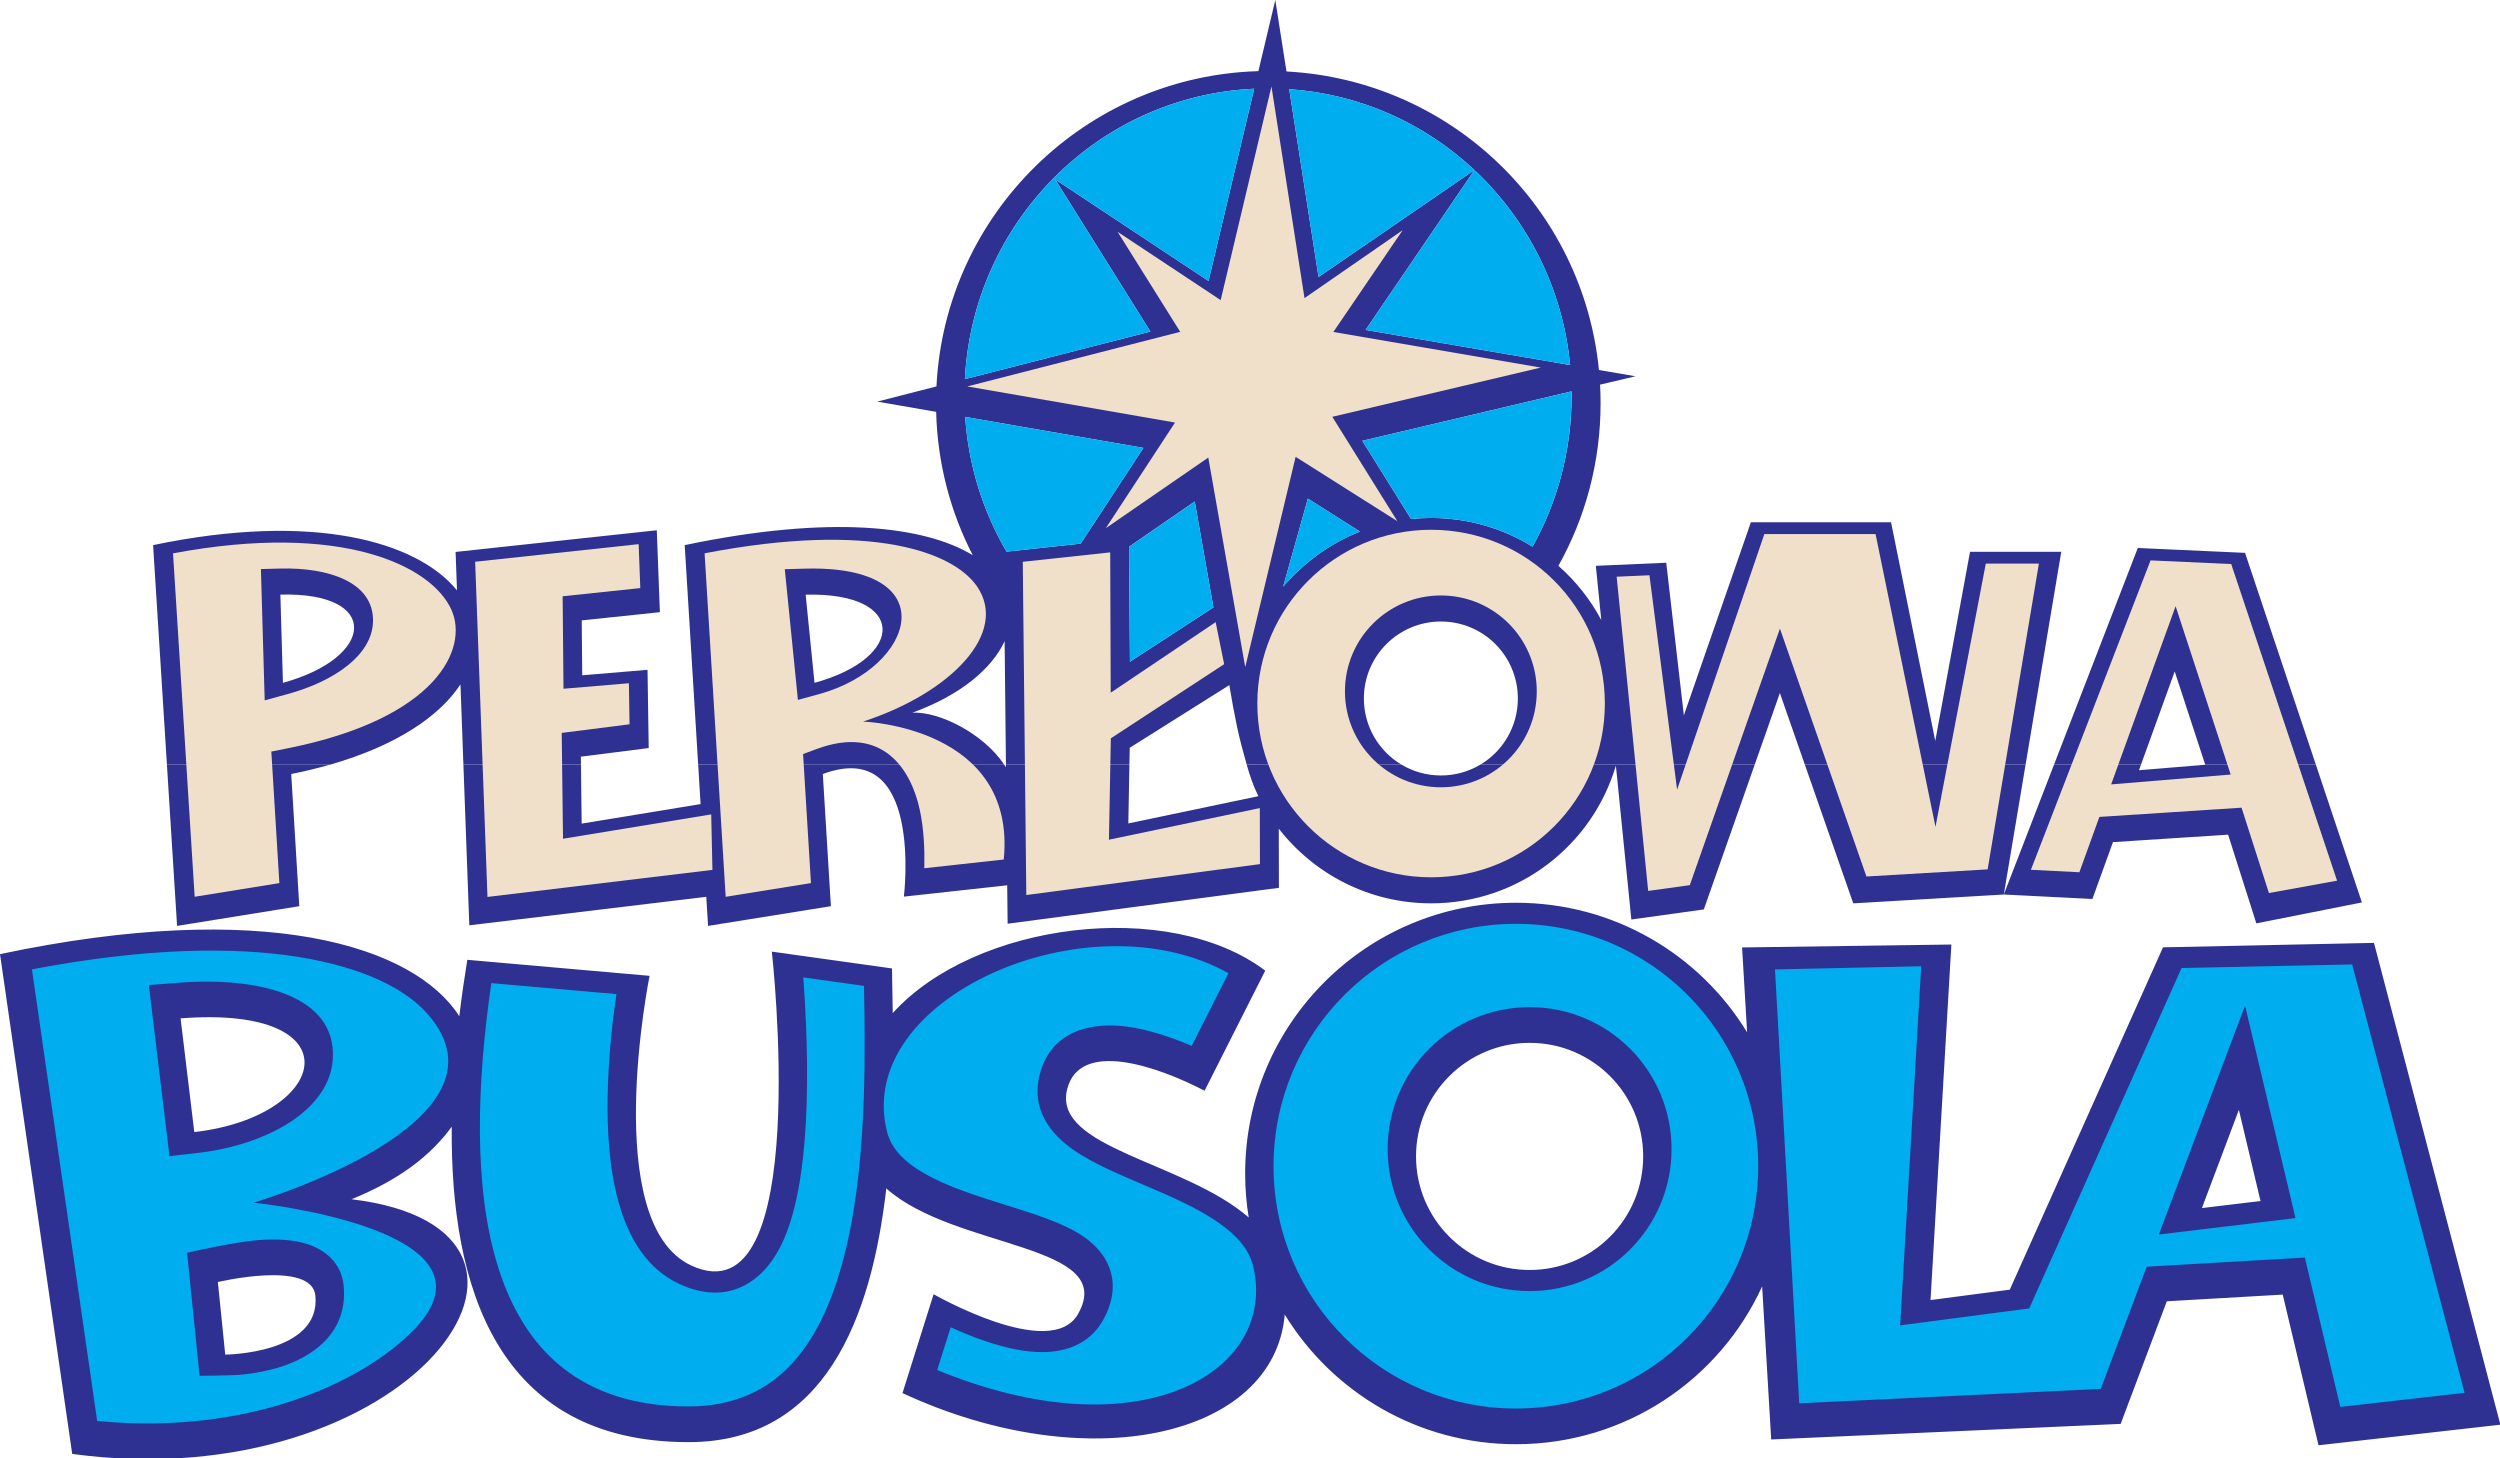 <?xml version="1.0" encoding="UTF-8"?> <svg xmlns="http://www.w3.org/2000/svg" xmlns:xlink="http://www.w3.org/1999/xlink" version="1.1" width="372" height="217" xml:space="preserve"><rect id="backgroundrect" width="100%" height="100%" x="0" y="0" fill="none" stroke="none"></rect> <g class="currentLayer" style=""><title>Layer 1</title><g id="svg_1" class=""> <path fill-rule="evenodd" clip-rule="evenodd" fill="#2E3192" d="M49.109,113.774 c-1.808,0.525 -3.733,0.992 -5.776,1.4 l1.202,19.666 l-18.187,2.934 l-1.512,-24 H49.109 L49.109,113.774 zM86.445,113.774 l0.106,8.78 l17.696,-2.906 l-0.36,-5.874 h45.54 c0.089,0.141 0.175,0.274 0.259,0.41 l-0.004,-0.41 h18.375 l-0.163,8.752 l19.353,-4.054 c-0.765,-1.542 -1.261,-3.02 -1.738,-4.693 l23.021,-0.005 c1.719,1.027 3.729,1.617 5.871,1.617 c2.155,0 4.169,-0.591 5.888,-1.619 l40.812,0.002 l-7.571,21.549 l-10.788,1.501 l-2.298,-22.901 c-3.508,11.87 -14.467,20.495 -27.496,20.495 c-9.197,0 -17.412,-4.344 -22.666,-11.111 l0.021,8.802 l-40.37,5.342 l-0.061,-5.717 L134.5,133.419 c-0.001,-0.185 2.959,-23.842 -12.065,-18.245 l1.202,19.666 l-18.277,2.934 l-0.266,-4.327 l-35.26,4.238 l-0.88,-23.911 H86.445 L86.445,113.774 zM301.407,113.774 l-3.24,19.329 l7.474,-19.329 h12.94 l-0.302,0.836 l9.862,-0.813 l-0.007,-0.022 h16.463 l6.855,20.508 l-15.708,3.113 l-4.201,-13.201 l-17.135,1.115 l-3.06,8.459 l-13.183,-0.665 l-22.399,1.315 l-7.204,-20.645 H301.407 L301.407,113.774 z" id="svg_2"></path> <path fill-rule="evenodd" clip-rule="evenodd" fill="#2E3192" d="M24.837,113.774 l-2.057,-32.659 c23.852,-4.995 39.319,-0.532 45.221,6.735 l-0.21,-5.721 l29.939,-3.224 l0.46,12.187 l-11.629,1.224 l0.075,8.167 l9.716,-0.813 l0.176,11.641 l-10.097,1.284 l0.015,1.18 h-17.491 l-0.439,-11.942 c-3.087,4.715 -9.483,9.105 -19.406,11.95 L24.837,113.774 L24.837,113.774 zM103.887,113.774 l-2.005,-32.659 c21.832,-4.572 35.762,-2.817 42.861,1.496 c-3.305,-6.414 -5.249,-13.649 -5.444,-21.327 l-8.767,-1.524 l8.813,-2.26 c1.282,-25.716 22.193,-46.159 47.905,-46.915 l2.515,-10.585 l1.661,10.635 c24.465,1.306 44.115,20.263 46.497,44.421 l5.439,0.934 l-5.272,1.245 c0.051,0.916 0.076,1.839 0.076,2.769 c0,8.797 -2.278,17.046 -6.278,24.191 c2.582,2.27 4.751,4.999 6.381,8.06 l-0.809,-8.062 l10.476,-0.458 l2.622,22.707 l9.972,-28.724 h20.86 l6.579,32.533 l5.172,-28.145 h13.576 l-5.31,31.67 h-32.844 l-3.719,-10.654 l-3.744,10.654 h-40.812 c3.339,-2 5.567,-5.652 5.567,-9.838 c0,-6.342 -5.113,-11.455 -11.455,-11.455 c-6.306,0 -11.455,5.11 -11.455,11.455 c0,4.188 2.244,7.839 5.584,9.837 l-23.021,0.001 c-0.257,-0.898 -0.509,-1.859 -0.794,-2.919 c-0.922,-3.426 -1.784,-8.919 -1.784,-8.919 l-14.827,9.333 l-0.046,2.506 h-18.375 l-0.195,-18.37 c-1.896,4.104 -6.583,8.048 -13.721,10.64 c3.925,-0.203 10.51,3.034 13.662,7.738 L103.887,113.774 L103.887,113.774 zM305.64,113.774 l12.465,-32.234 l15.957,0.724 l10.535,31.511 h-16.463 l-4.538,-13.865 l-5.016,13.865 H305.64 L305.64,113.774 zM41.719,88.477 l0.38,13.131 C55.825,97.836 56.741,88.071 41.719,88.477 L41.719,88.477 zM119.882,88.49 l1.317,13.118 C134.926,97.836 134.905,88.084 119.882,88.49 L119.882,88.49 zM180.558,90.38 l-0.205,-1.163 l-2.573,-14.594 l-9.781,6.74 l0.138,17.101 L180.558,90.38 L180.558,90.38 zM202.356,79.095 l-7.745,-4.901 l-3.673,13.092 C194.005,83.714 197.91,80.863 202.356,79.095 L202.356,79.095 zM149.773,82.083 c-3.477,-5.944 -5.662,-12.756 -6.157,-20.049 l26.523,4.612 l-9.334,14.25 L149.773,82.083 L149.773,82.083 zM143.572,56.415 c1.218,-23.472 19.928,-42.161 43.055,-43.211 l-6.797,28.608 l-22.818,-15.117 l14.172,22.64 L143.572,56.415 L143.572,56.415 zM233.852,58.234 l0.004,0.617 c0,8.187 -2.11,15.86 -5.812,22.494 c-4.381,-2.71 -9.552,-4.273 -15.098,-4.273 c-1.007,0 -2.003,0.052 -2.984,0.154 l-7.25,-11.638 L233.852,58.234 L233.852,58.234 zM191.835,13.267 c10.592,0.732 20.161,5.131 27.482,11.956 c7.956,7.453 13.214,17.644 14.32,29.097 l-30.441,-5.227 l16.204,-23.793 l-23.2,15.918 L191.835,13.267 L191.835,13.267 z" id="svg_3"></path> <path fill="#2E3192" d="M26.87,151.533 l2.04,16.918 C49.109,166.16 53.116,149.498 26.87,151.533 L26.87,151.533 zM46.931,192.813 c-0.507,-5.365 -14.514,-2.049 -14.514,-2.049 l1.096,10.802 C33.513,201.566 47.749,201.47 46.931,192.813 L46.931,192.813 zM227.605,155.176 c-9.302,0 -16.899,7.539 -16.899,16.898 c0,9.36 7.598,16.899 16.899,16.899 c9.355,0 16.899,-7.544 16.899,-16.899 C244.504,162.72 236.96,155.176 227.605,155.176 L227.605,155.176 zM336.365,178.71 l-3.22,-13.562 l-5.501,14.612 L336.365,178.71 L336.365,178.71 zM372.055,211.994 l-27.062,3.062 l-5.322,-22.42 l-17.249,0.994 l-6.868,18.245 l-52,2.319 l-1.348,-22.779 c-6.352,13.878 -20.344,23.484 -36.643,23.484 c-14.521,0 -27.3,-7.708 -34.391,-19.294 c-1.608,18.358 -29.466,24.425 -56.882,11.688 l4.631,-14.715 c0,0 17.433,10.01 21.47,2.979 c6.066,-10.564 -18.252,-9.583 -28.509,-18.715 c-2.23,19.323 -9.13,37.748 -29.419,37.748 c-28.668,0 -35.448,-23.409 -35.244,-46.936 c-3.076,4.207 -7.624,7.829 -14.914,10.794 c37.913,4.563 8.589,44.686 -41.561,37.897 L0,141.976 c39.224,-8.302 61.62,-1.294 68.343,9.242 c0.35,-2.909 0.758,-5.726 1.192,-8.398 l27.123,2.383 c0,0 -7.455,36.774 6.206,43.106 c18.2,8.436 11.984,-46.709 11.984,-46.709 l17.88,2.504 l0.111,6.648 c12.218,-13.536 41.067,-17.158 55.43,-6.318 l-9.029,17.868 c-7.072,-3.68 -18.551,-7.63 -20.439,-0.259 c-2.264,8.839 17.372,10.744 27.006,19.117 c-0.348,-2.13 -0.528,-4.316 -0.528,-6.545 c0,-22.311 18.11,-40.285 40.285,-40.285 c14.595,0 27.341,7.704 34.406,19.278 l-0.747,-12.627 l31.142,-0.434 l-3.103,52.903 l11.796,-1.549 l22.798,-50.937 l31.391,-0.661 L372.055,211.994 L372.055,211.994 z" id="svg_4"></path> <path fill="#F0E0CA" d="M323.73,90.201 l-9.592,26.517 l17.789,-1.468 L323.73,90.201 L323.73,90.201 zM337.616,132.885 l-4.075,-12.703 l-21.153,1.375 l-2.979,8.234 l-7.211,-0.364 l17.804,-46.041 l12.002,0.544 l15.751,47.112 L337.616,132.885 L337.616,132.885 z" id="svg_5"></path> <polygon fill="#F0E0CA" points="95.03,80.969 95.276,87.507 83.721,88.724 83.847,102.484 93.581,101.667 93.673,107.774 83.584,109.057 83.775,124.805 105.828,121.182 106.01,129.44 72.536,133.463 70.702,83.588 95.03,80.969 " id="svg_6"></polygon> <path fill-rule="evenodd" clip-rule="evenodd" fill="#F0E0CA" d="M118.731,104.149 l3.215,-0.884 c14.243,-3.915 18.969,-19.22 -2.14,-18.651 l-3.029,0.082 L118.731,104.149 L118.731,104.149 zM120.67,131.404 l-12.689,2.037 l-3.138,-51.108 c25.168,-4.841 37.079,-0.057 40.514,4.887 c4.818,6.936 -3.864,15.902 -16.94,20.151 c0,0 22.872,0.725 20.944,20.525 l-11.83,1.298 l0.013,-0.495 c0.044,-2.261 -0.055,-5.306 -0.689,-8.229 c-1.291,-5.939 -5.472,-12.695 -15.402,-8.996 l-1.955,0.729 L120.67,131.404 L120.67,131.404 z" id="svg_7"></path> <path fill-rule="evenodd" clip-rule="evenodd" fill="#F0E0CA" d="M39.387,104.215 l3.458,-0.951 c6.885,-1.893 12.543,-5.783 12.66,-10.782 c0.138,-5.905 -6.683,-8.075 -13.862,-7.881 l-2.821,0.076 L39.387,104.215 L39.387,104.215 zM41.569,131.406 l-12.604,2.033 l-3.219,-51.102 c25.123,-4.704 38.455,1.825 41.421,8.387 c2.601,5.757 -2.111,16.179 -24.385,20.628 l-2.409,0.481 L41.569,131.406 L41.569,131.406 z" id="svg_8"></path> <polygon fill="#F0E0CA" points="165.198,82.194 165.273,103.073 180.889,92.574 182.154,98.828 165.292,109.863 165.011,124.947 187.459,120.244 187.48,128.58 152.714,133.18 152.188,83.596 165.198,82.194 " id="svg_9"></polygon> <path fill-rule="evenodd" clip-rule="evenodd" fill="#F0E0CA" d="M200.128,102.876 c0,7.907 6.417,14.272 14.271,14.272 c7.897,0 14.271,-6.374 14.271,-14.272 c0,-7.896 -6.374,-14.271 -14.271,-14.271 C206.545,88.604 200.128,94.97 200.128,102.876 L200.128,102.876 zM238.802,104.686 c0,14.316 -11.538,25.856 -25.855,25.856 c-14.233,0 -25.856,-11.538 -25.856,-25.856 s11.623,-25.856 25.856,-25.856 C227.264,78.83 238.802,90.368 238.802,104.686 L238.802,104.686 z" id="svg_10"></path> <polygon fill="#F0E0CA" points="245.438,85.6 249.553,117.499 262.533,79.472 279.085,79.472 288,123.037 295.487,83.86 303.388,83.86 295.76,129.363 277.725,130.422 264.853,93.538 251.441,131.71 245.25,132.57 240.559,85.814 245.438,85.6 " id="svg_11"></polygon> <path fill="#00AEEF" d="M14.461,211.439 l-9.708,-67.197 c33.825,-6.462 52.414,-0.633 58.798,6.549 c14.503,16.313 -25.82,28.169 -25.82,28.169 s38.524,3.897 23.793,18.973 C53.907,205.727 36.957,213.621 14.461,211.439 L14.461,211.439 zM29.386,171.563 c10.237,-1.162 19.688,-6.333 20.139,-14.032 c0.547,-9.334 -10.884,-12.233 -22.981,-11.296 l-4.396,0.341 l3.07,25.46 L29.386,171.563 L29.386,171.563 zM39.296,184.469 c-3.929,0.175 -11.457,1.949 -11.457,1.949 l1.857,18.301 c0,0 4.949,-0.023 6.486,-0.191 c1.55,-0.169 3.606,-0.507 5.633,-1.155 c3.794,-1.215 10.036,-4.479 9.321,-12.044 c-0.355,-3.758 -3.246,-5.52 -5.398,-6.21 C43.631,184.443 41.232,184.383 39.296,184.469 L39.296,184.469 zM90.414,163.227 c-0.146,9.343 0.99,23.34 10.672,27.828 c7.196,3.335 12.421,-0.271 15.112,-5.694 c2.386,-4.81 3.336,-11.66 3.7,-18.091 c0.457,-8.057 0.027,-16.525 -0.37,-21.836 l9.037,1.267 c0.085,4.848 0.172,10.561 -0.029,16.562 c-0.247,7.376 -0.923,15.203 -2.612,22.359 c-3.354,14.21 -10.061,23.656 -23.461,23.656 c-32.132,0 -33.542,-33.893 -29.354,-62.991 l18.621,1.636 C91.172,151.687 90.506,157.324 90.414,163.227 L90.414,163.227 zM154.708,159.907 c-1.355,5.29 1.81,8.935 4.938,11.138 c1.579,1.111 3.407,2.07 5.236,2.932 c1.788,0.843 3.749,1.669 5.762,2.529 c3.979,1.698 7.708,3.356 10.667,5.419 c2.921,2.038 4.614,4.146 5.179,6.562 c3.653,15.611 -16.814,27.824 -47.032,15.372 l2.002,-6.361 c1.573,0.717 3.423,1.485 5.345,2.127 c2.603,0.868 5.703,1.637 8.625,1.569 c2.948,-0.068 6.576,-1.054 8.625,-4.62 c3.017,-5.253 1.258,-9.717 -2.707,-12.486 c-1.627,-1.136 -3.588,-2.004 -5.502,-2.724 c-1.874,-0.705 -3.989,-1.368 -6.197,-2.06 c-4.348,-1.36 -8.514,-2.685 -11.863,-4.558 c-3.305,-1.848 -5.167,-3.875 -5.792,-6.334 c-5.059,-19.914 30.028,-35.219 50.799,-23.599 l-5.467,10.818 c-3.021,-1.296 -6.458,-2.453 -9.698,-2.881 C163.18,152.165 156.513,152.859 154.708,159.907 L154.708,159.907 zM227.605,192.111 c11.688,0 21.124,-9.436 21.124,-21.125 c0,-11.688 -9.436,-21.122 -21.124,-21.122 c-11.626,0 -21.124,9.421 -21.124,21.122 C206.481,182.69 215.979,192.111 227.605,192.111 L227.605,192.111 zM225.563,209.587 c-19.852,0 -36.061,-16.09 -36.061,-36.06 c0,-19.968 16.209,-36.059 36.061,-36.059 c19.968,0 36.059,16.092 36.059,36.059 C261.622,193.497 245.531,209.587 225.563,209.587 L225.563,209.587 zM334.063,149.633 l-12.825,34.066 l20.33,-2.449 L334.063,149.633 L334.063,149.633 zM342.963,187.129 l-23.527,1.355 l-6.849,18.191 l-0.601,0.023 l-44.259,2.113 l-3.608,-64.561 l21.759,-0.469 l-3.134,53.436 l19.204,-2.522 l22.669,-50.65 l25.387,-0.534 l16.726,63.746 l-18.492,2.093 L342.963,187.129 L342.963,187.129 z" id="svg_12"></path> <polygon fill="#F0E0CA" points="166.302,34.498 181.637,44.658 189.192,12.861 194.11,44.359 208.718,34.252 198.404,49.398 229.26,54.695 198.248,62.02 207.928,77.557 192.79,67.978 185.291,99.273 179.792,68.087 164.546,78.592 174.843,62.874 143.932,57.5 175.615,49.376 166.302,34.498 " id="svg_13"></polygon> <polygon fill="#00AEEF" points="180.558,90.38 180.353,89.218 177.78,74.624 167.999,81.364 168.137,98.464 180.558,90.38 " id="svg_14"></polygon> <path fill="#00AEEF" d="M202.356,79.095 l-7.745,-4.901 l-3.673,13.092 C194.005,83.714 197.91,80.863 202.356,79.095 L202.356,79.095 z" id="svg_15"></path> <path fill="#00AEEF" d="M149.773,82.083 c-3.477,-5.944 -5.662,-12.756 -6.157,-20.049 l26.523,4.612 l-9.334,14.25 L149.773,82.083 L149.773,82.083 z" id="svg_16"></path> <path fill="#00AEEF" d="M143.572,56.415 c1.218,-23.472 19.928,-42.161 43.055,-43.211 l-6.797,28.608 l-22.818,-15.117 l14.172,22.64 L143.572,56.415 L143.572,56.415 z" id="svg_17"></path> <path fill="#00AEEF" d="M233.852,58.234 l0.004,0.617 c0,8.187 -2.11,15.86 -5.812,22.494 c-4.381,-2.71 -9.552,-4.273 -15.098,-4.273 c-1.007,0 -2.003,0.052 -2.984,0.154 l-7.25,-11.638 L233.852,58.234 L233.852,58.234 z" id="svg_18"></path> <path fill-rule="evenodd" clip-rule="evenodd" fill="#00AEEF" d="M191.835,13.267 c10.592,0.732 20.161,5.131 27.482,11.956 c7.956,7.453 13.214,17.644 14.32,29.097 l-30.441,-5.227 l16.204,-23.793 l-23.2,15.918 L191.835,13.267 L191.835,13.267 z" id="svg_19"></path> </g></g></svg> 